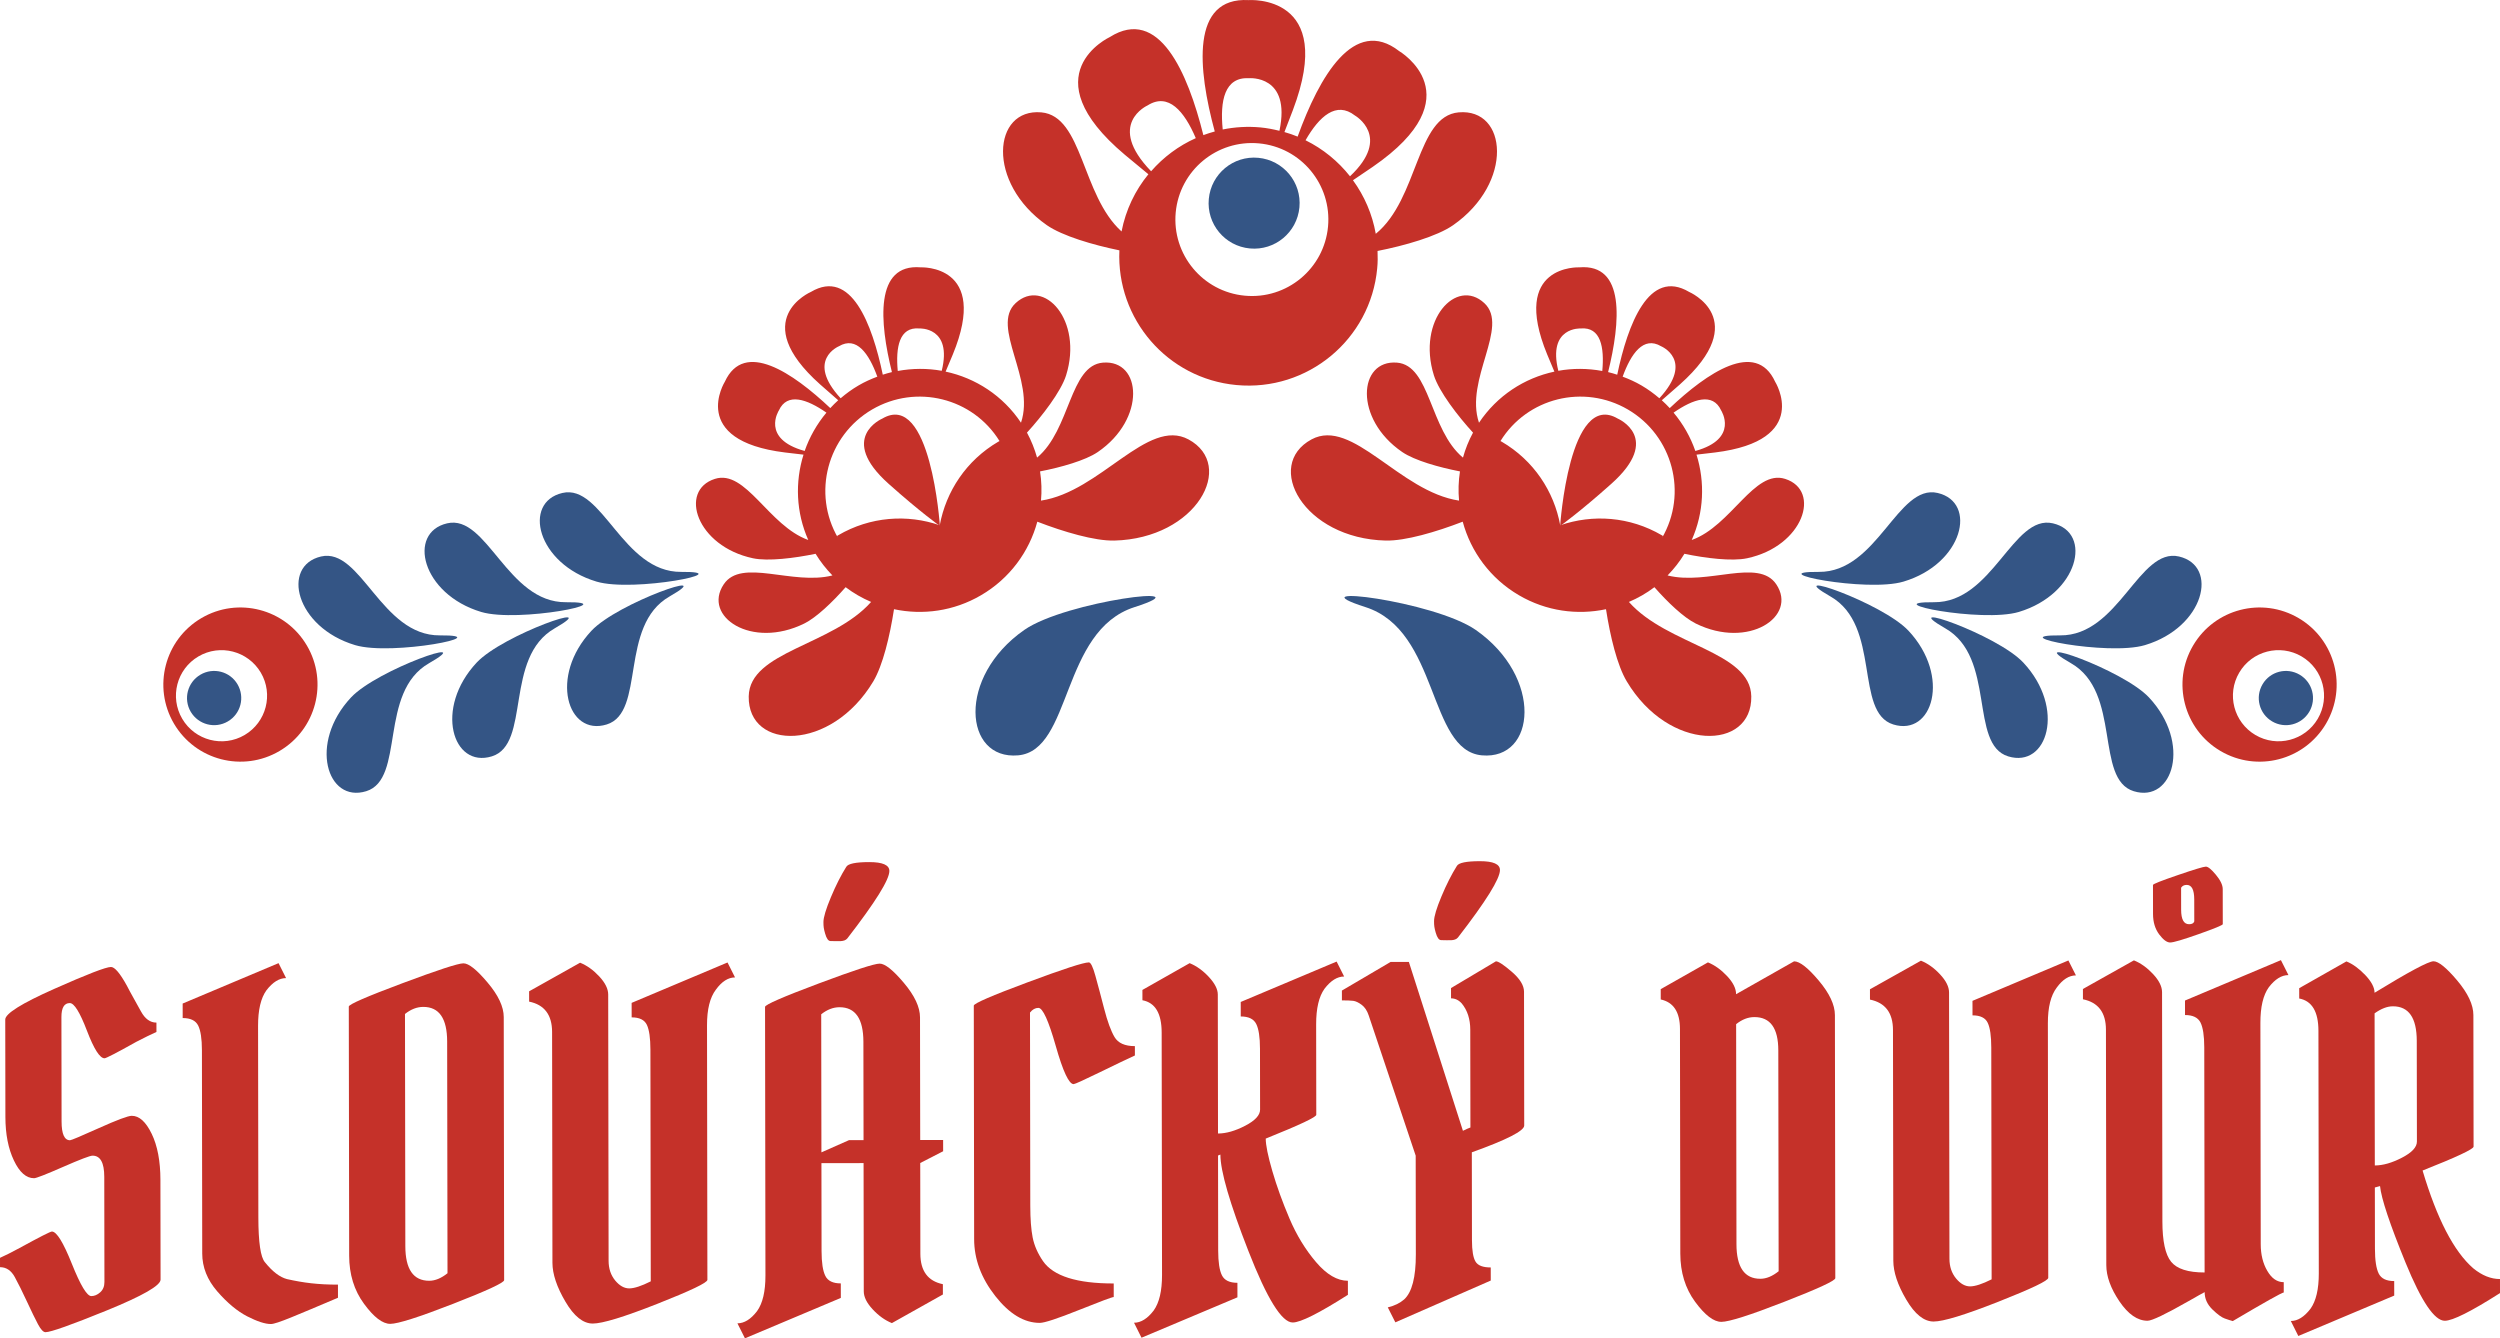 <?xml version="1.0" encoding="UTF-8"?>
<svg xmlns="http://www.w3.org/2000/svg" xmlns:xlink="http://www.w3.org/1999/xlink" xml:space="preserve" version="1.1" style="shape-rendering:geometricPrecision; text-rendering:geometricPrecision; image-rendering:optimizeQuality; fill-rule:evenodd; clip-rule:evenodd" viewBox="1763.88 5021.3 17638.89 9442.57">
 <defs>
  <style type="text/css">
   <![CDATA[
    .fil0 {fill:#C53129;fill-rule:nonzero}
    .fil1 {fill:#345585;fill-rule:nonzero}
   ]]>
  </style>
 </defs>
 <g id="Vrstva_x0020_1">
  <path class="fil0" d="M3928.86 9575.48c-152.3,-258.76 -485.74,-345.23 -744.4,-192.9 -258.94,152.37 -345.05,485.67 -193.08,744.54 152.58,258.97 485.67,345.44 744.75,192.79 258.98,-152.26 345.23,-485.77 192.73,-744.43zm-438.96 631.68c-153.18,90 -350.17,38.7 -440.17,-114.15 -90.17,-153.11 -39.12,-350.07 113.81,-440.06 153.04,-90.03 350.1,-39.05 440.48,114.02 89.99,152.89 38.95,350.06 -114.12,440.19z"></path>
  <path class="fil1" d="M3177.8 9781.64c90.98,-53.65 208.35,-23.39 261.76,67.7 53.66,91.3 23.29,208.35 -67.91,261.87 -91.01,53.73 -208.03,23.28 -261.9,-67.7 -53.55,-90.87 -23.14,-208.31 68.05,-261.87z"></path>
  <path class="fil0" d="M14090.23 8960.22c398.85,-84.95 525.56,-478.16 269.06,-560 -218.19,-70.17 -379.77,331.71 -659.34,431.05 86.67,-194.73 94.08,-408.55 33.69,-602.19 41.38,-4.58 84.28,-9.52 130.21,-15.2 684.46,-84.35 424.64,-499.22 424.64,-499.22 -136.56,-297.46 -479.75,-63.18 -743.69,186.06 -17.78,-19.09 -36.48,-37.68 -55.99,-55.35 40.25,-34.65 82.58,-71.69 128.2,-112.22 514.63,-459.07 64.66,-652.18 64.66,-652.18 -283.63,-168.21 -432.33,226.8 -507.33,584.16 -21.34,-6.98 -42.79,-13.4 -64.34,-18.45 87.31,-352.53 122.83,-766.34 -203.41,-739.07 0,0 -488.78,-22.96 -226.38,614.72 17.6,42.79 34.43,82.62 50.76,121 -211.56,45.19 -404.35,169.62 -531.92,360.68 -103.18,-304.55 217.17,-677.69 37.54,-844.09 -197.27,-183.02 -477.38,120.05 -355.81,509.48 36.12,114.9 169.61,288.26 276.12,404.46 -30.91,56.97 -54.4,116.1 -70.91,176.28 -236.54,-196.56 -228.99,-651.54 -465.77,-670.31 -273.16,-21.55 -305.19,396.95 37.32,630.84 87.35,59.62 259.86,108.12 407.21,136.66 -10.62,68.76 -12.77,137.98 -6.42,206.1 -419.88,-63.22 -752.16,-587.59 -1041.01,-431.84 -337.47,182.71 -57.22,699.38 523.73,713.74 138.08,3.25 356.13,-61.03 543.1,-133.24 56.98,210.61 193.54,400.19 397.06,519.15 193.11,112.85 411.55,141.28 613.86,98.39 29.43,190.42 78.85,396.27 146.34,508.91 297.6,499.22 885.72,489.76 878.73,105.91 -5.47,-318.21 -590.34,-357.58 -863.49,-666.12 63.5,-27.16 124.21,-61.49 180.02,-104.07 92.46,105.38 205.63,213.71 291.78,256.4 371.65,183.59 720.62,-49.64 567.76,-277.07 -125.52,-186.9 -484.82,9.74 -766.65,-62.23 44.41,-45.62 84.56,-96.34 118.88,-152.79 148.27,31.12 335.35,54.29 441.79,31.65zm-182.71 -1043.1c0,0 129.05,199.99 -182.07,286.03 -33.9,-97.75 -85.79,-189.47 -153.6,-270.47 138.57,-96.03 276.76,-143.86 335.67,-15.56zm-423.65 -452.82c0,0 236.64,97.5 -12.24,366.99 -38.63,-33.02 -80.01,-63.39 -125.31,-89.89 -43.35,-25.43 -88.19,-45.58 -133.77,-62.54 59.34,-163.16 146.97,-288.26 271.32,-214.56zm-566.45 -125.63c140.75,-11.71 166.93,132.26 151.48,300.07 -103.82,-19.22 -208.78,-19.64 -310.23,-1.3 -77.47,-312.17 158.75,-298.77 158.75,-298.77zm-145.38 1388.75c-43.43,-238.48 -186.55,-457.56 -412.93,-589.74 -2.75,-1.69 -6,-3 -8.57,-4.48 187.99,-304.59 586.84,-404.78 899.02,-222.64 316.9,185.42 424.42,591.47 240.1,907.2 2.57,-4.94 4.94,-9.98 7.19,-14.81 -2.57,-1.52 -5.04,-3.64 -8.04,-5.15 -226.13,-132.4 -487.82,-149.65 -716.77,-70.38z"></path>
  <path class="fil0" d="M13178.53 7974.95c-343.18,-203.2 -407.03,757.41 -407.03,757.41 0,0 135.85,-96.13 360.71,-297.07 363.79,-324.2 46.32,-460.34 46.32,-460.34z"></path>
  <path class="fil1" d="M12219.55 10350.69c-381.99,-34.22 -300.01,-878.95 -821.73,-1045.99 -521.97,-167.14 483.62,-44.41 778.93,161.57 476.43,333.1 424.86,918.64 42.8,884.42z"></path>
  <path class="fil1" d="M15122.38 10132.92c-277.32,-85.31 -83.68,-697.66 -443.72,-903.29 -360.05,-205.81 364.77,43.11 550.89,242.11 300.39,321.31 170.36,746.69 -107.17,661.18z"></path>
  <path class="fil1" d="M15932.67 10357.89c-277.42,-85.41 -83.68,-697.76 -444.15,-903.54 -359.62,-205.95 365.2,43.04 551.22,242.15 300.6,321.31 170.46,746.9 -107.07,661.39z"></path>
  <path class="fil1" d="M16818.82 10603.78c-277.43,-85.3 -83.58,-697.86 -443.52,-903.43 -360.32,-205.67 365.09,43.25 551.11,242.15 300.5,321.31 170.25,746.69 -107.59,661.28z"></path>
  <path class="fil1" d="M15435 8499.45c-282.89,-66.21 -423.86,560.42 -838.62,556.9 -414.55,-3.85 336.97,146.65 597.99,68.44 421.5,-126.16 523.31,-559.16 240.63,-625.34z"></path>
  <path class="fil1" d="M16248.28 8713.69c-282.78,-66.07 -424.07,560.11 -838.94,556.58 -414.51,-3.53 337.08,146.65 598.21,68.75 421.18,-126.25 523.31,-559.57 240.73,-625.33z"></path>
  <path class="fil1" d="M17137.87 8947.67c-283,-65.97 -423.97,560.42 -838.59,556.58 -414.9,-3.32 336.73,146.86 598.07,68.86 421.18,-126.26 523.41,-559.26 240.52,-625.44z"></path>
  <path class="fil0" d="M17982.29 9382.59c-258.9,-152.33 -592.21,-65.87 -744.64,192.89 -152.37,258.66 -65.87,592.18 193,744.44 259.19,152.64 592.07,66.18 744.61,-192.8 151.94,-258.87 66.01,-592.21 -192.97,-744.53zm134.62 710.42c-89.99,152.86 -286.95,204.15 -439.84,114.16 -153.11,-90.14 -204.37,-287.3 -114.16,-440.2 89.82,-153.07 287.3,-204.04 440.3,-114.02 152.75,90 203.84,286.95 113.7,440.06z"></path>
  <path class="fil1" d="M17989.22 9781.64c-91.2,-53.65 -208.42,-23.39 -261.87,67.7 -53.76,91.3 -23.39,208.35 67.7,261.87 90.98,53.73 208.24,23.28 261.86,-67.7 53.66,-90.87 23.39,-208.31 -67.69,-261.87z"></path>
  <path class="fil0" d="M12055.41 5814.08c-299.96,27.02 -281.94,609.49 -584.73,856.97 -24.34,-138.61 -80.36,-267.34 -160.93,-378.04 44.45,-29.95 90.56,-60.85 139.7,-94.65 725.7,-500.03 186.26,-816.61 186.26,-816.61 -318.48,-247.3 -562.89,179.35 -716.28,603.46 -30.34,-12.56 -61.38,-23.07 -93.2,-32.21 19.23,-48.79 38.91,-99.55 59.34,-153.95 312.13,-823.66 -311.72,-777.03 -311.72,-777.03 -409.68,-22.5 -358.91,485.35 -239.18,926.93 -27.31,7.4 -54.01,15.98 -80.43,25.75 -110.64,-443.41 -313.52,-910.84 -660.19,-691.87 0,0 -567.73,263.17 106.29,830.48 58.98,49.56 113.91,95.03 166.05,137.44 -93.55,113.91 -159.81,251.46 -189.33,403.68 -283.07,-255.87 -272.14,-813.72 -565.75,-840.35 -343.86,-30.69 -390.35,496.18 38.38,795.73 109.4,76.16 326.74,139.87 512.13,177.76 -22.19,484.05 338.1,904.8 825.67,950.38 501.93,46.92 946.61,-321.73 993.32,-823.59 4.09,-41.42 4.09,-82.06 2.36,-122.42 189.83,-37.32 420.27,-102.87 533.51,-182.13 429.12,-299.55 382.8,-826.42 38.73,-795.73zm-1479.09 -240.95c0,0 298.66,-25.64 214.74,371.09 -43.46,-10.73 -87.81,-19.51 -133.74,-23.81 -91.33,-8.47 -180.87,-2.9 -266.49,14.5 -20.32,-202.25 12.88,-371.34 185.49,-361.78zm-690.7 656.49c-321.66,-332.07 -24.98,-464.47 -24.98,-464.47 147.32,-93.1 259.36,41.63 340.22,230.89 -121.25,54.08 -228.42,134.2 -315.24,233.58zm660.79 877.85c-296.44,-27.55 -514.74,-290.73 -487.19,-587.59 27.98,-296.4 290.87,-514.59 587.69,-486.94 296.58,27.7 514.85,290.73 486.94,587.59 -27.73,296.65 -290.76,514.95 -587.44,486.94zm428.8 -1096.54c96.48,-168.31 216.39,-277.53 348.22,-174.73 0,0 263.11,149.22 -34.53,428.91 -83.68,-106.01 -190.33,-193.33 -313.69,-254.18z"></path>
  <path class="fil1" d="M10292.67 6424.63c-16.65,176.6 112.93,333.09 289.88,349.64 176.71,16.51 332.85,-113.32 349.46,-289.88 16.69,-176.71 -113.17,-332.92 -290.01,-349.64 -176.64,-16.61 -332.74,113.17 -349.33,289.88z"></path>
  <path class="fil0" d="M10149.29 8121.6c-288.54,-155.75 -620.71,368.62 -1040.63,431.8 6.21,-68.12 3.96,-137.3 -6.59,-206.09 147.18,-28.5 319.97,-77.12 407.28,-136.67 342.3,-233.85 310.27,-652.35 36.9,-630.8 -236.29,18.77 -228.88,473.64 -465.31,670.17 -16.97,-60.18 -40.4,-119.31 -71.19,-176.35 106.46,-116.1 239.99,-289.56 276.04,-404.25 121.54,-389.43 -158.39,-692.5 -356.02,-509.48 -179.42,166.41 140.97,539.33 37.78,843.77 -127.63,-190.95 -320.57,-315.2 -531.92,-360.36 16.59,-38.42 33.2,-78.21 50.84,-121 262.43,-637.68 -226.52,-614.72 -226.52,-614.72 -326.21,-27.27 -290.65,386.51 -203.16,739.07 -21.77,5.01 -43.01,11.47 -64.46,18.31 -74.71,-357.22 -223.52,-752.26 -507.15,-584.02 0,0 -450,193.11 64.67,652.18 45.33,40.53 87.98,77.54 128.05,112.18 -19.65,17.71 -38.17,36.27 -55.88,55.39 -264.26,-249.24 -607.27,-483.55 -744,-186.06 0,0 -259.51,414.87 424.7,499.18 45.94,5.68 88.83,10.66 130.36,15.24 -60.33,193.64 -52.99,407.46 33.58,602.2 -279.51,-99.35 -440.8,-501.23 -659.13,-431.06 -256.61,81.84 -129.93,475.01 268.96,560 106.43,22.64 293.51,-0.75 441.71,-31.65 34.47,56.41 74.61,107.18 118.89,152.75 -281.66,72.01 -641.07,-124.63 -766.59,62.23 -152.72,227.44 196,460.66 567.83,277.11 86.22,-42.68 199.15,-151.06 291.93,-256.4 55.66,42.27 116.27,76.84 179.81,104.07 -272.98,308.54 -857.78,347.91 -863.57,666.12 -6.81,383.82 580.89,393.27 879.12,-105.91 67,-112.64 116.56,-318.52 145.95,-508.95 202.25,42.93 420.72,14.5 613.73,-98.35 203.76,-119 340.39,-308.44 397.4,-519.15 186.9,72.21 405.06,136.49 542.78,133.24 581.21,-14.39 861.31,-531.03 523.81,-713.74zm-1899.96 -782.92c0,0 236.19,-13.44 158.96,298.77 -101.56,-18.34 -206.69,-17.92 -310.23,1.27 -15.77,-167.78 10.69,-311.75 151.27,-300.04zm-566.42 125.59c124,-73.69 211.7,51.4 270.94,214.6 -45.41,16.93 -90.17,37.11 -133.49,62.54 -45.3,26.5 -86.72,56.87 -125.28,89.89 -248.99,-269.49 -12.17,-367.03 -12.17,-367.03zm-423.58 452.86c58.63,-128.3 197.1,-80.47 335.46,15.56 -67.73,81 -119.59,172.72 -153.57,270.44 -311.36,-86.04 -181.89,-286 -181.89,-286zm1134.99 810.3c-228.91,-79.31 -490.14,-62.02 -716.52,70.38 -3.07,1.51 -5.36,3.63 -8.05,5.15 2.51,4.83 4.77,9.88 7.41,14.78 -184.32,-315.7 -76.76,-721.78 239.89,-907.17 312.39,-182.14 710.92,-81.95 899.06,222.6 -2.72,1.52 -5.97,2.83 -8.58,4.52 -226.3,132.18 -369.28,351.26 -413.21,589.74z"></path>
  <path class="fil0" d="M7988.65 7974.95c342.54,-203.2 406.72,757.41 406.72,757.41 0,0 -136.18,-96.13 -361.28,-297.07 -363.58,-324.2 -45.44,-460.34 -45.44,-460.34z"></path>
  <path class="fil1" d="M8947.26 10350.69c382.2,-34.22 299.72,-878.95 821.73,-1045.99 521.79,-167.14 -483.69,-44.41 -778.83,161.57 -476.81,333.1 -425.02,918.64 -42.9,884.42z"></path>
  <path class="fil1" d="M6044.13 10132.92c277.7,-85.31 83.99,-697.66 443.93,-903.29 360.12,-205.81 -364.81,43.11 -551.18,242.11 -300.39,321.31 -170.04,746.69 107.25,661.18z"></path>
  <path class="fil1" d="M5233.88 10357.89c277.75,-85.41 84,-697.76 444.05,-903.54 359.76,-205.95 -365.06,43.04 -551.18,242.15 -300.43,321.31 -170.29,746.9 107.13,661.39z"></path>
  <path class="fil1" d="M4347.52 10603.78c277.6,-85.3 83.89,-697.86 443.97,-903.43 360.04,-205.67 -365.23,43.25 -551.22,242.15 -300.53,321.31 -170.07,746.69 107.25,661.28z"></path>
  <path class="fil1" d="M5731.77 8499.45c282.86,-66.21 423.83,560.42 838.73,556.9 414.41,-3.85 -337.08,146.65 -597.96,68.44 -421.64,-126.16 -523.59,-559.16 -240.77,-625.34z"></path>
  <path class="fil1" d="M4918.63 8713.69c282.47,-66.07 424.04,560.11 838.59,556.58 414.69,-3.53 -336.84,146.65 -598.07,68.75 -421.29,-126.25 -523.2,-559.57 -240.52,-625.33z"></path>
  <path class="fil1" d="M4028.83 8947.67c282.82,-65.97 424.14,560.42 838.94,556.58 414.37,-3.32 -337.26,146.86 -598.1,68.86 -421.64,-126.26 -523.42,-559.26 -240.84,-625.44z"></path>
  <path class="fil0" d="M2004.09 13334.2c-55.17,0.07 -102.62,-41.66 -142.24,-125.38 -39.86,-83.6 -59.73,-185.77 -59.9,-307.05l-1.06 -686.93c-0.04,-41.84 115.25,-114.09 346.43,-216.78 230.93,-102.73 364.1,-154.13 399.52,-154.2 26.32,-0.04 63.71,43.95 112.22,132.01 11.07,21.83 27.02,51.61 48.12,89.21 20.85,37.19 38.13,67.95 51.18,92.15 28.79,52.92 65.13,79.13 109.22,79.06l0.07 65.97c-35.2,15.69 -82.58,38.73 -141.95,69.56 -138.5,77.54 -213.33,116.17 -224.37,116.21 -33.02,0.03 -74.58,-64.88 -124.11,-194.66 -49.81,-129.9 -89.92,-194.98 -120.93,-194.91 -39.55,0.03 -59.23,33.26 -59.12,99.23l1.09 736.5c0.14,88.26 19.93,132.22 59.48,132.15 8.82,0 77.04,-28.86 204.78,-86.19 127.6,-57.36 204.65,-86.22 231.04,-86.25 52.92,-0.07 99.48,42.19 140.51,126.93 40.89,84.52 61.38,193.11 61.6,325.22l1.05 703.44c0.07,41.77 -125.94,114.02 -377.68,216.86 -252.24,102.55 -396.7,154.16 -434.27,154.23 -15.31,0 -33.13,-18.73 -52.92,-56.09 -19.68,-37.18 -45.79,-90.7 -77.82,-159.81 -32.07,-69.46 -60.78,-127.07 -86.08,-173.39 -25.4,-46.32 -60.25,-69.5 -103.96,-69.43l-0.11 -65.9c34.93,-15.45 81.14,-38.55 138.36,-69.63 140.87,-77.12 216.82,-115.93 227.76,-115.96 33.12,-0.07 80.08,75.81 140.83,227.65 60.74,151.94 106.53,227.89 137.26,227.85 21.94,-0.03 42.97,-8.96 62.69,-26.63 19.79,-17.64 29.92,-41.8 29.84,-72.67l-1.12 -742.99c-0.15,-99.23 -27.84,-148.69 -82.84,-148.59 -17.64,0 -86.99,26.53 -208.06,79.45 -121.04,53.13 -189.31,79.73 -204.51,79.76z"></path>
  <path class="fil0" d="M3190.73 13865.16l-2.16 -1433.3c-0.1,-81.36 -9.03,-139.88 -26.6,-174.95 -17.78,-35.13 -54.18,-52.77 -109.18,-52.7l-0.14 -102.38 676.52 -284.97 53.06 105.44c-48.37,0.07 -94.48,28.79 -138.64,86.26 -39.69,55.07 -59.09,138.85 -58.92,251l2.05 1350.78c0.25,176.22 15.66,281.8 46.53,316.98 53.13,65.97 104.81,105.41 155.57,118.78 116.63,26.07 218.76,39.19 359.56,38.98l0.14 92.57c-292.77,123.72 -432.47,185.35 -473.36,185.42 -40.68,0.07 -96.17,-18.14 -166.9,-54.19 -70.31,-36.27 -140.97,-94.83 -211.6,-176.39 -70.52,-81.28 -105.79,-170.43 -105.93,-267.33z"></path>
  <path class="fil0" d="M4227.45 13880.32l-2.64 -1757.08c0,-15.49 125.48,-70.03 376.41,-163.97 250.97,-93.91 394.83,-141.08 432.36,-141.15 37.47,-0.07 94.12,45.02 170.08,135.22 76.48,90.24 114.33,171.38 114.44,244.16l2.79 1856c0,17.71 -120.37,73.55 -361.32,167.5 -241.02,93.91 -388.27,140.72 -442.24,140.83 -54.05,0.07 -115.75,-47.03 -185.14,-141.65 -69.57,-94.43 -104.56,-207.85 -104.74,-339.86zm565.12 177.52c41.8,-0.07 84.66,-17.92 128.69,-53.13l-2.44 -1634.88c-0.24,-162.91 -56.51,-244.44 -168.69,-244.26 -44.07,0.07 -87.14,16.75 -128.84,49.84l2.47 1638.09c0.25,162.99 56.45,244.51 168.81,244.34z"></path>
  <path class="fil0" d="M6104.29 14055.88c30.97,37.25 64.13,55.81 99.2,55.77 35.31,-0.07 86.04,-16.61 151.9,-49.74l-2.43 -1634.77c-0.14,-81.39 -8.47,-139.91 -25.01,-174.98 -16.8,-35.14 -52.39,-52.77 -107.39,-52.7l-0.18 -102.38 676.63 -284.97 52.88 105.41c-48.26,0.1 -93.41,28.82 -135.04,86.29 -41.87,55.06 -62.72,138.85 -62.55,251l2.68 1796.55c0.04,19.93 -117.68,76.1 -352.95,169.02 -235.59,92.92 -387.28,139.17 -455.75,139.28 -68.2,0.1 -132.72,-51.51 -193.26,-154.87 -60.85,-103.33 -91.22,-194.63 -91.37,-273.94l-2.43 -1628.28c-0.18,-120.79 -54.19,-192.37 -162.07,-214.34l-0.1 -72.64 359.73 -201.9c48.43,19.58 93.55,51.97 135.46,97.05 41.84,45.16 62.76,87.53 62.83,127.28l2.82 1878.9c0.08,55.17 15.74,101.46 46.4,138.96z"></path>
  <path class="fil0" d="M7164.53 14021.1l-2.82 -1895.69c-0.04,-15.49 125.45,-70.1 376.06,-164.11 251.04,-94.12 395.29,-141.11 432.65,-141.15 37.32,-0.07 94.19,45.05 170.28,135.29 76.17,90.14 114.34,171.52 114.41,244.16l1.34 865.22 161.71 -0.24 0.14 79.37 -161.64 83.01 0.95 640.54c0.21,121.07 52.99,192.65 158.79,214.45l0.1 72.64 -359.83 201.89c-48.4,-19.68 -93.63,-51.89 -135.57,-97.12 -41.88,-45.05 -62.76,-87.27 -62.8,-126.96l-1.37 -904.84 -297.32 0.46 0.91 620.78c0.14,81.46 8.93,139.74 26.89,175.05 17.39,35.14 53.79,52.6 108.86,52.53l0.14 102.45 -676.45 285.04 -53.09 -105.73c48.37,-0.07 94.58,-28.71 138.39,-85.93 39.8,-55.18 59.45,-138.79 59.27,-251.11zm522.36 -1893.25c-44.06,0.07 -87.24,16.65 -128.87,49.84l1.45 974.23 194.87 -86.36 102.34 -0.14 -1.02 -693.42c-0.25,-162.91 -56.59,-244.33 -168.77,-244.15zm48.08 -990.82c13.02,-22.08 66.96,-33.02 161.57,-33.16 94.73,-0.14 142.24,20.71 142.32,62.44 0.07,61.78 -98.78,220.28 -296.62,476.04 -21.94,26.46 -63.64,18.45 -118.64,18.56 -15.35,0 -28.19,-17.68 -38.06,-52.92 -9.95,-35.06 -11.75,-48.08 -11.82,-81 -0.04,-33.12 17.5,-91.44 52.56,-175.15 34.89,-83.57 71.33,-155.36 108.69,-214.81zm4308.2 -6.45c12.94,-22.09 67.06,-33.02 161.67,-33.16 94.69,-0.14 142,20.71 142.07,62.44 0.1,61.77 -98.5,220.27 -296.41,476.04 -21.94,26.46 -63.74,18.45 -118.57,18.55 -15.48,0 -28.18,-17.67 -38.31,-52.91 -9.84,-35.07 -11.67,-48.09 -11.71,-81 -0.03,-33.13 17.5,-91.44 52.53,-175.19 34.85,-83.54 71.47,-155.33 108.73,-214.77z"></path>
  <path class="fil0" d="M9090.4 12132.47c-22.11,0.04 -41.94,10.94 -59.33,32.95l2.04 1363.95c0.14,92.57 5.75,166.93 16.73,222.92 11.18,56.3 35.24,111.76 72.88,166.79 72.88,105.48 239.04,158.19 499.04,157.8l0.14 95.67c-11.22,0.04 -92.64,30.38 -244.33,91.13 -151.91,60.92 -244.37,91.22 -277.11,91.26 -110.31,0.18 -214.81,-62.83 -314.22,-189.37 -99.24,-126.4 -149.01,-260.25 -149.23,-400.9l-2.46 -1648.07c0,-15.49 125.9,-70.03 377.93,-163.94 251.99,-93.94 396.59,-141.11 434.09,-141.14 13.09,-0.04 28.75,31.82 46.21,95.71 17.82,63.88 38.28,140.93 61.6,231.21 23.21,90.06 47.73,156.56 72.92,199.53 25.5,42.97 73.34,64.38 143.82,64.27l0.11 66.04c-48.44,22.16 -130.56,61.14 -245.99,117.65 -115.36,56.24 -177.59,84.42 -186.41,84.42 -32.91,0.07 -74.96,-89.64 -125.87,-268.99 -51.08,-179.32 -91.72,-268.92 -122.56,-268.89z"></path>
  <path class="fil0" d="M11050.91 12885.79c4.52,15.38 -114.51,71.65 -356.59,168.88 0.07,46.28 15.56,122.83 46.71,229.76 30.94,106.43 71.37,218.12 121,334.75 49.75,116.7 112.19,218.9 187.08,306.74 74.93,88.09 150,132.01 224.86,131.91l0.14 99.16c-204.64,130.18 -334.32,195.19 -389.46,195.26 -76.98,0.11 -181.51,-168.06 -312.74,-504.75 -131.69,-336.62 -197.38,-563.17 -197.56,-680.05l-16.54 6.63 0.99 670.53c0.14,81.42 8.78,139.73 26.56,175.05 17.67,35.13 54.05,52.59 109.11,52.52l0.15 102.45 -676.77 285.05 -52.74 -105.73c48.43,-0.07 94.47,-28.72 138.43,-85.94 39.65,-55.17 59.26,-138.78 59.09,-251.11l-2.58 -1710.65c-0.21,-134.55 -45.12,-210.5 -135.71,-227.75l-0.11 -72.71 333.24 -188.91c48.64,19.82 93.69,52.31 135.67,97.36 41.81,45.16 62.9,86.29 62.97,123.79l1.45 980.79c57.22,-0.07 121.15,-18.2 191.49,-54.71 70.41,-36.41 105.41,-74.58 105.37,-114.12l-0.67 -429.34c-0.1,-81.35 -8.99,-139.87 -26.6,-174.94 -17.67,-35.13 -53.9,-52.77 -109.15,-52.7l-0.14 -102.38 676.6 -284.97 53.02 105.44c-48.61,0.07 -94.55,28.79 -138.5,86.26 -39.51,55.07 -59.2,138.85 -59.02,251.03l0.95 637.4z"></path>
  <path class="fil0" d="M11231.82 12079.61l-0.11 -69.25 343.64 -202.04 128.8 -0.21 381.53 1191.65c21.98,-10.9 39.51,-18.73 52.84,-23.21l-1.05 -690.28c-0.11,-74.86 -20.15,-136.35 -59.91,-184.89 -21.83,-24.06 -47.16,-36.23 -75.81,-36.2l-0.1 -72.53 316.79 -188.66c17.46,-0.04 55.03,24.62 112.29,74.01 57.29,49.42 85.94,96.24 86.01,140.16l1.41 944.49c0.07,37.53 -123.23,100.58 -369.68,188.88l0.96 620.96c0.1,72.63 8.57,122.87 25.25,150.24 16.44,27.59 52.29,41.28 107.28,41.21l0.15 92.39 -673.21 294.85 -53.34 -105.51c46.6,-11.01 84.91,-29.85 115.68,-56.31 54.96,-50.69 82.47,-156.38 82.23,-317.11l-1.06 -696.98 -331.79 -990.28c-11.08,-33.02 -27.55,-57.79 -49.53,-74.23 -21.98,-16.33 -41.98,-25.72 -59.58,-27.97 -17.64,-2.12 -44.1,-3.21 -79.69,-3.18z"></path>
  <path class="fil0" d="M14710.2 12183.42l2.79 1856c0.04,17.71 -120.61,73.55 -361.7,167.46 -240.74,93.91 -388.23,140.76 -442.17,140.83 -53.94,0.11 -115.79,-46.99 -185.28,-141.6 -69.46,-94.44 -104.21,-207.86 -104.42,-339.87l-2.4 -1585.31c-0.14,-119 -45.3,-188.28 -135.68,-207.9l-0.11 -72.74 333.24 -188.91c48.43,19.86 93.45,52.32 135.64,97.37 42.12,45.15 62.79,87.38 62.83,127.14l409.12 -231.85c39.79,-0.07 97.57,44.98 173.63,135.22 76.17,90.24 114.41,171.38 114.51,244.16zm-525.67 1860.34c41.77,-0.07 84.56,-17.92 128.66,-53.13l-2.37 -1558.96c-0.21,-156.39 -56.58,-234.46 -168.84,-234.28 -44.13,0.03 -87.1,16.58 -128.69,49.85l2.29 1552.18c0.25,162.99 56.63,244.51 168.95,244.34z"></path>
  <path class="fil0" d="M15564.95 14041.68c30.93,37.26 63.88,55.81 99.16,55.78 35.24,-0.07 85.8,-16.62 151.8,-49.71l-2.47 -1634.81c-0.14,-81.35 -8.29,-139.91 -25.08,-174.97 -16.4,-35.14 -52.35,-52.78 -107.35,-52.71l-0.18 -102.38 676.7 -284.97 53.13 105.45c-48.68,0.07 -93.94,28.78 -135.54,86.25 -41.73,55.07 -62.54,138.85 -62.37,251l2.68 1796.56c0.04,19.93 -117.54,76.09 -352.95,169.01 -235.69,92.92 -387.42,139.21 -455.76,139.32 -68.36,0.07 -132.67,-51.55 -193.28,-154.87 -60.93,-103.37 -90.95,-194.67 -91.09,-273.94l-2.43 -1628.31c-0.18,-120.79 -54.58,-192.37 -162.32,-214.35l-0.1 -72.67 359.76 -201.86c48.26,19.61 93.7,52 135.33,97.05 42.01,45.15 62.9,87.52 62.97,127.31l2.82 1878.9c0.07,55.17 15.7,101.42 46.57,138.92z"></path>
  <path class="fil0" d="M17318.61 13999.36l-2.4 -1588.7c-0.11,-81.35 -9.1,-139.88 -26.6,-174.95 -17.85,-35.13 -54.26,-52.77 -109.22,-52.7l-0.14 -102.38 676.77 -284.97 53.05 105.44c-48.78,0.08 -94.79,28.79 -138.74,86.26 -39.62,55.07 -59.27,138.85 -59.09,251l2.36 1562.1c0.11,72.81 15.49,135.43 46.57,188.03 30.69,52.99 69.28,79.34 115.71,79.31l0.1 72.63c-15.55,2.15 -135.25,69.36 -359.72,201.9 -15.31,-4.2 -34.12,-10.34 -56.38,-18.21 -21.73,-7.48 -51.26,-28.82 -87.38,-63.95 -36.27,-35.35 -54.61,-76.03 -54.68,-122.21 -13.19,6.53 -50.62,27.77 -112.25,62.9 -162.6,92.75 -259.68,139.1 -290.34,139.14 -70.66,0.1 -136.53,-45.44 -198.51,-136.67 -61.73,-91.4 -92.57,-176.49 -92.71,-255.97l-2.5 -1661.23c-0.18,-120.79 -54.37,-192.37 -162.28,-214.35l-0.14 -72.67 359.69 -201.86c48.44,19.58 93.63,51.96 135.54,97.05 41.91,45.15 62.97,87.52 63.04,127.28l2.4 1618.19c0.21,138.68 20.6,233.26 61.52,283.85 40.78,50.58 119.63,75.91 236.33,75.74zm-363.93 -2529.35l-0.32 -204.89c0,-6.49 58.28,-29.57 175.05,-69.46 116.56,-40.01 182.6,-59.8 198.16,-59.84 15.31,0 39.16,19.3 70.84,57.72 31.99,38.42 48.01,72.14 48.08,100.72l0.35 247.58c0,6.49 -55.81,29.81 -168.24,69.56 -112.25,39.73 -179.74,59.73 -202.99,59.76 -22.96,0.04 -49.03,-19.08 -77.75,-57.5 -28.68,-38.66 -43.11,-86.5 -43.18,-143.65zm254.5 72.18c19.93,-0.04 31.92,-6.63 36.54,-19.65l-0.24 -155.33c-0.11,-68.26 -17.78,-102.52 -53.34,-102.45 -17.47,0 -30.73,6.64 -39.37,19.9l0.24 155.33c0.11,68.26 18.67,102.23 56.17,102.2z"></path>
  <path class="fil0" d="M18124.27 14004.66l-2.57 -1710.66c-0.18,-134.55 -45.2,-210.5 -135.58,-227.75l-0.1 -72.71 333.09 -188.91c44.17,17.71 88.37,49.85 132.4,95.64 43.99,46.39 66.11,88.02 66.18,125.52 242.04,-147.89 380.61,-222.04 415.85,-222.08 35.1,-0.07 90.98,45.05 167.15,135.29 75.81,90.14 114.16,171.52 114.26,244.16l1.38 928.05c0.04,17.78 -119.94,73.88 -359.87,168.88 101.74,341.35 220.98,571.18 357.72,689.93 61.84,50.51 124.63,75.7 188.45,75.63l0.14 99.13c-204.47,130.21 -334.47,195.19 -389.5,195.26 -72.64,0.15 -164.89,-136.17 -276.47,-408.94 -111.58,-273.01 -171.66,-453.35 -180.52,-541.37l-36.55 10.02 0.64 432.61c0.14,81.42 9.14,139.74 26.78,175.05 17.85,35.14 53.79,52.6 109.11,52.53l0.18 102.45 -676.7 285.04 -52.85 -105.73c48.4,-0.07 94.33,-28.71 138.4,-85.93 39.68,-55.18 59.16,-138.79 58.98,-251.11zm522.36 -1883.31c-39.55,0.08 -82.34,16.59 -128.73,49.61l1.59 1073.39c57.32,-0.07 121.14,-18.31 191.38,-54.82 70.52,-36.34 105.73,-74.33 105.66,-114.02l-1.03 -710c-0.28,-163.05 -56.41,-244.33 -168.87,-244.16z"></path>
 </g>
</svg>
